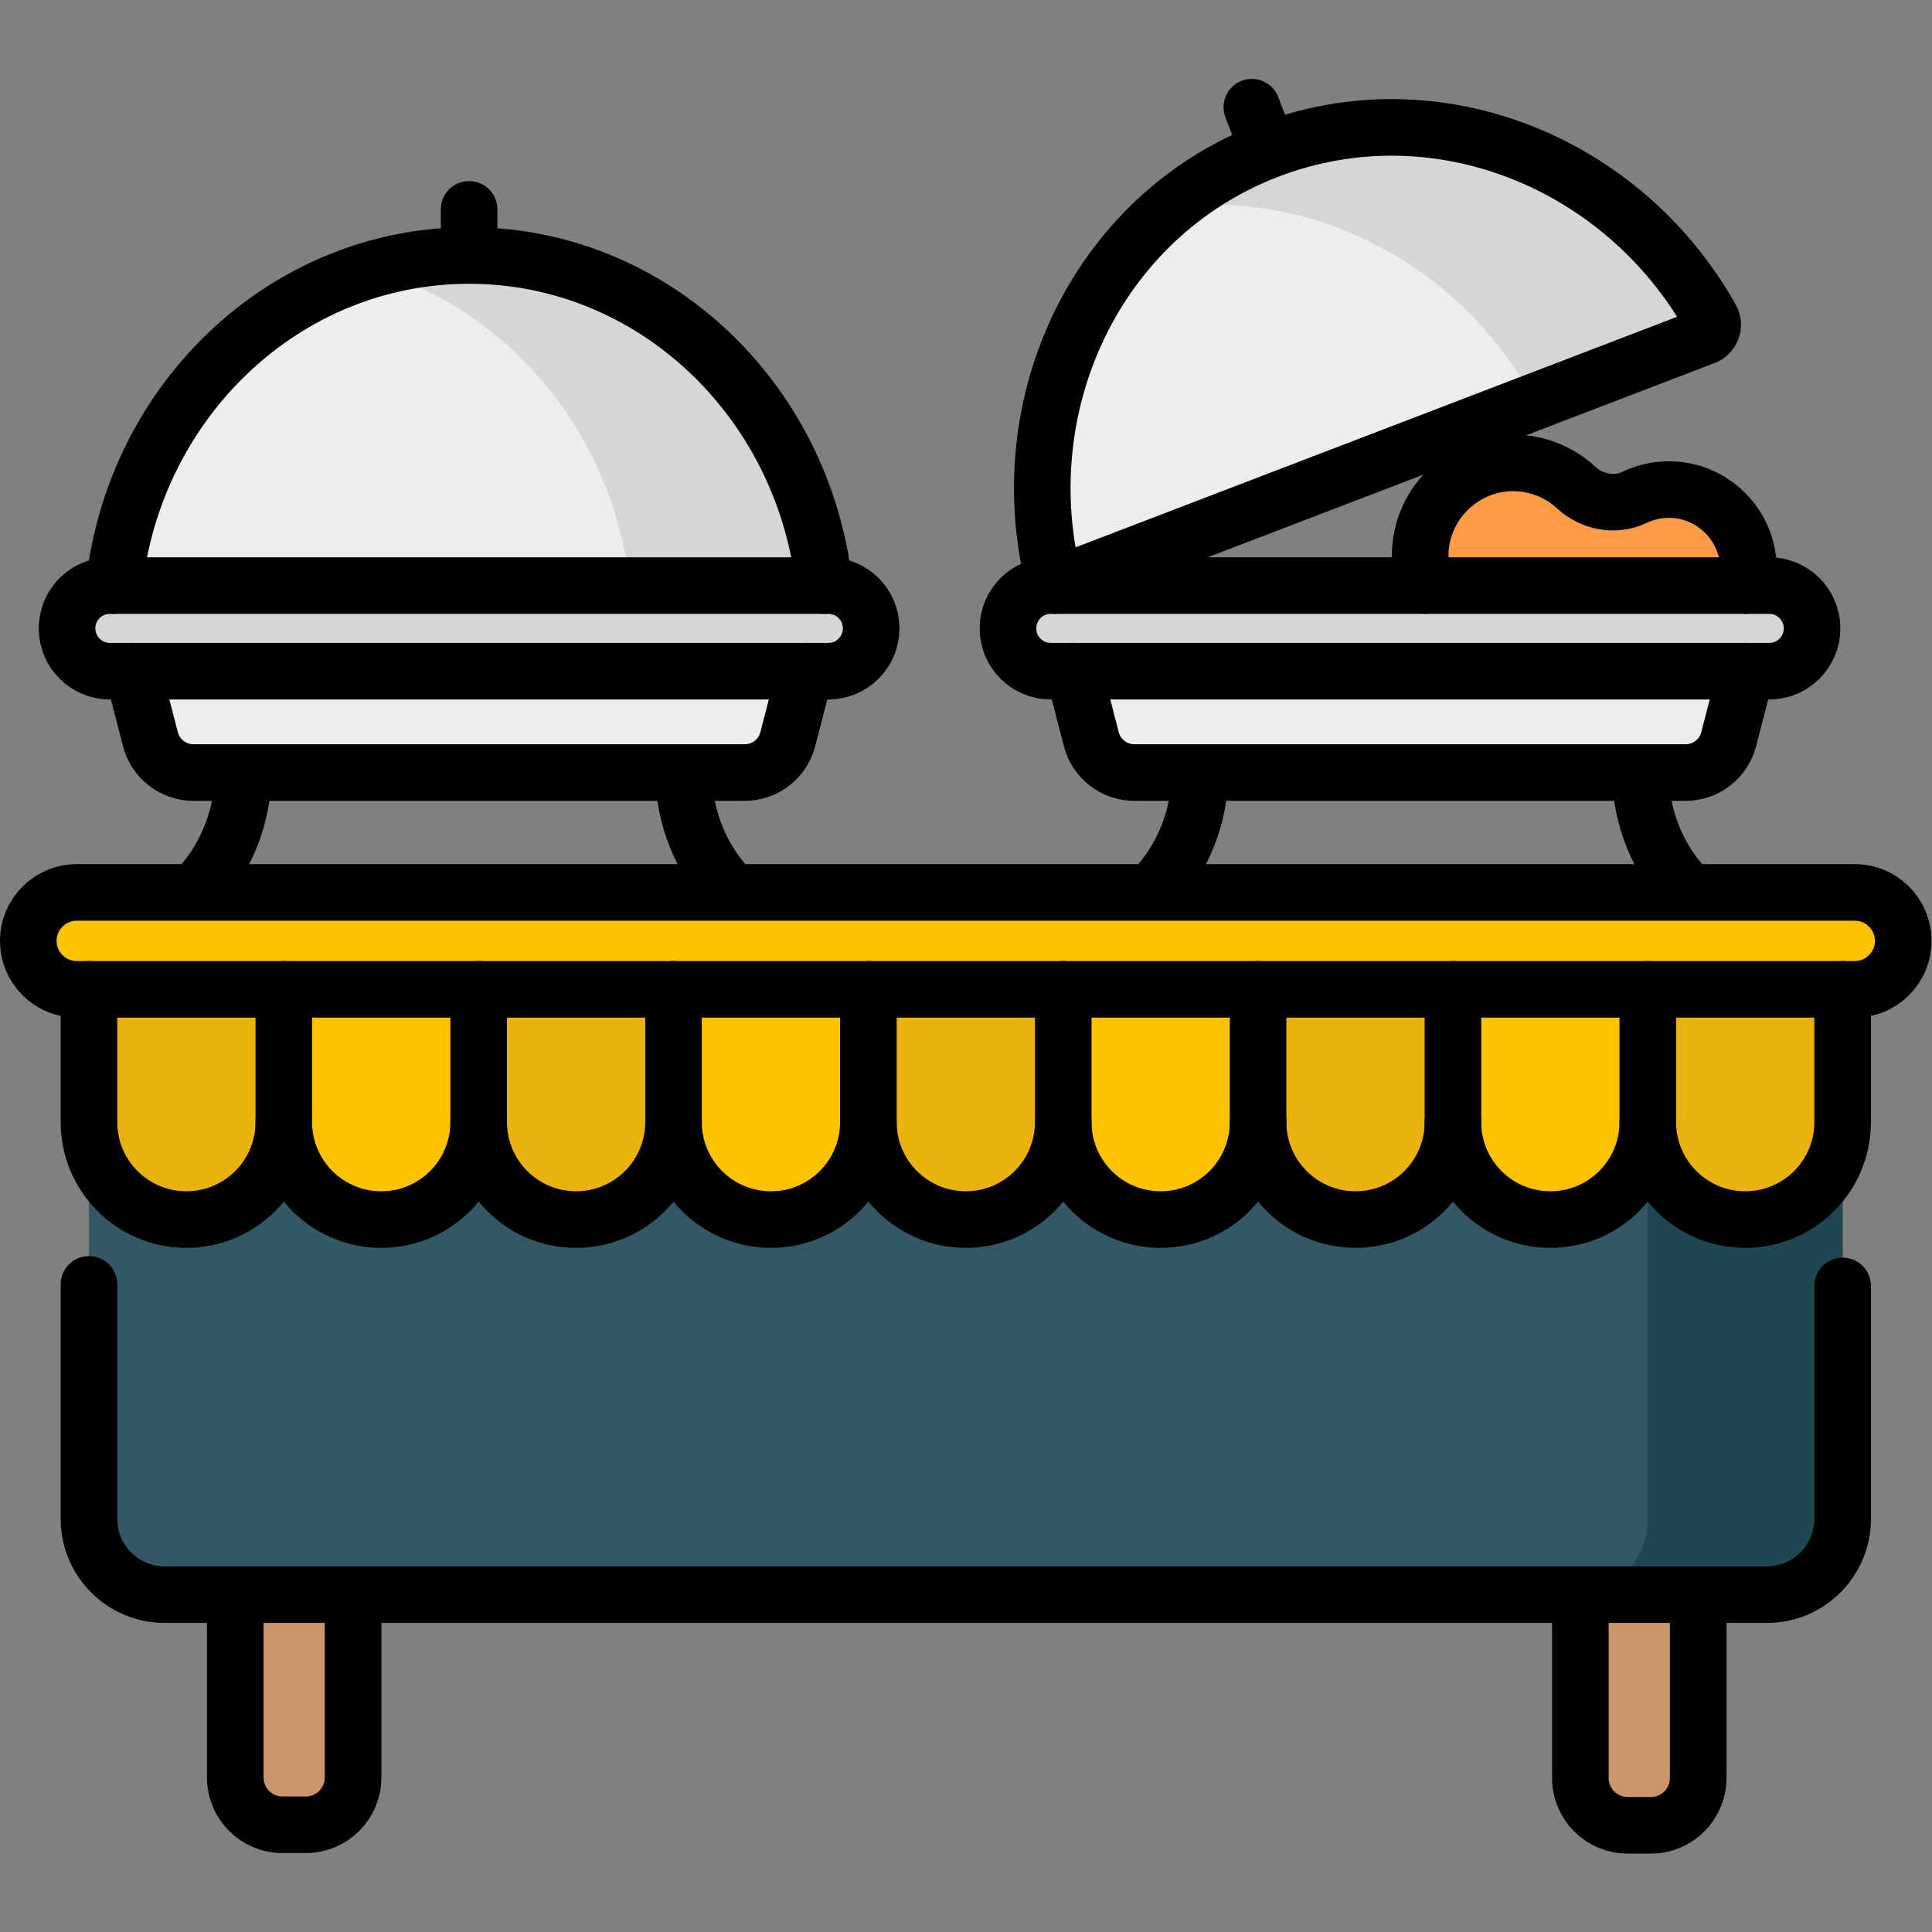 <?xml version="1.0" encoding="UTF-8"?> <svg xmlns="http://www.w3.org/2000/svg" xmlns:xlink="http://www.w3.org/1999/xlink" xmlns:svgjs="http://svgjs.com/svgjs" version="1.1" width="512" height="512" x="0" y="0" viewBox="0 0 682.667 682.667" style="enable-background:new 0 0 512 512" xml:space="preserve" class=""><rect x="0" y="0" width="682.667" height="682.667" fill="#808080" stroke="none"/><g><defs id="defs5272"><clipPath id="clipPath5282"><path d="M 0,512 H 512 V 0 H 0 Z" id="path5280" fill="#000000" data-original="#000000"></path></clipPath></defs><g id="g5274" transform="matrix(1.333,0,0,-1.333,0,682.667)"><g id="g5276"><g id="g5278" clip-path="url(#clipPath5282)"><g id="g5284" transform="translate(444.318,382.272)"><path d="M 0,0 C -3.968,0.355 -7.729,-0.393 -11.016,-1.969 -16.19,-4.45 -22.337,-3.231 -26.559,0.654 -31.182,4.91 -37.438,7.42 -44.282,7.134 -56.753,6.613 -67.034,-3.441 -67.809,-15.899 -68.7,-30.216 -57.352,-42.104 -43.228,-42.104 h 41.289 c 12.446,0 22.374,10.776 20.962,23.506 C 17.932,-8.758 9.861,-0.882 0,0" style="fill-opacity:1;fill-rule:nonzero;stroke:none" id="path5286" fill="#ff9c43" data-original="#ff9c43" class=""></path></g><g id="g5288" transform="translate(124.349,444.406)"><path d="M 0,0 V 12.221" style="stroke:#000000;stroke-width:15;stroke-linecap:round;stroke-linejoin:round;stroke-miterlimit:10;stroke-dasharray:none;stroke-opacity:1" id="path5290" fill="none" stroke="#000000" stroke-width="15" stroke-linecap="round" stroke-linejoin="round" stroke-miterlimit="10" stroke-dasharray="none" stroke-opacity="" data-original="#000000" class=""></path></g><g id="g5292" transform="translate(336.209,472.297)"><path d="M 0,0 -4.374,11.411" style="stroke:#000000;stroke-width:15;stroke-linecap:round;stroke-linejoin:round;stroke-miterlimit:10;stroke-dasharray:none;stroke-opacity:1" id="path5294" fill="none" stroke="#000000" stroke-width="15" stroke-linecap="round" stroke-linejoin="round" stroke-miterlimit="10" stroke-dasharray="none" stroke-opacity="" data-original="#000000" class=""></path></g><g id="g5296" transform="translate(81.073,28.431)"><path d="m 0,0 h -6.193 c -6.913,0 -12.518,5.604 -12.518,12.518 V 145.515 H 12.518 V 12.518 C 12.518,5.604 6.914,0 0,0" style="fill-opacity:1;fill-rule:nonzero;stroke:none" id="path5298" fill="#cc966a" data-original="#cc966a"></path></g><g id="g5300" transform="translate(437.632,28.292)"><path d="m 0,0 h -6.193 c -6.913,0 -12.518,5.604 -12.518,12.518 V 145.515 H 12.518 V 12.518 C 12.518,5.604 6.914,0 0,0" style="fill-opacity:1;fill-rule:nonzero;stroke:none" id="path5302" fill="#cc966a" data-original="#cc966a"></path></g><g id="g5304" transform="translate(468.352,89.421)"><path d="m 0,0 h -424.678 c -11.096,0 -20.092,8.996 -20.092,20.093 v 145.959 c 0,11.096 8.996,20.093 20.092,20.093 H 0 c 11.096,0 20.092,-8.997 20.092,-20.093 V 20.093 C 20.092,8.996 11.096,0 0,0" style="fill-opacity:1;fill-rule:nonzero;stroke:none" id="path5306" fill="#345863" data-original="#345863" class=""></path></g><g id="g5308" transform="translate(468.352,275.565)"><path d="m 0,0 h -31.56 v -166.052 c 0,-11.096 -8.995,-20.093 -20.091,-20.093 H 0 c 11.096,0 20.092,8.997 20.092,20.093 V -20.093 C 20.092,-8.996 11.096,0 0,0" style="fill-opacity:1;fill-rule:nonzero;stroke:none" id="path5310" fill="#1e4751" data-original="#1e4751"></path></g><g id="g5312" transform="translate(64.47,307.344)"><path d="M 0,0 C 0,-11.456 -4.615,-23.403 -12.804,-31.417" style="stroke:#000000;stroke-width:15;stroke-linecap:round;stroke-linejoin:round;stroke-miterlimit:10;stroke-dasharray:none;stroke-opacity:1" id="path5314" fill="none" stroke="#000000" stroke-width="15" stroke-linecap="round" stroke-linejoin="round" stroke-miterlimit="10" stroke-dasharray="none" stroke-opacity="" data-original="#000000" class=""></path></g><g id="g5316" transform="translate(181.193,307.344)"><path d="M 0,0 C 0,-11.456 4.615,-23.403 12.803,-31.417" style="stroke:#000000;stroke-width:15;stroke-linecap:round;stroke-linejoin:round;stroke-miterlimit:10;stroke-dasharray:none;stroke-opacity:1" id="path5318" fill="none" stroke="#000000" stroke-width="15" stroke-linecap="round" stroke-linejoin="round" stroke-miterlimit="10" stroke-dasharray="none" stroke-opacity="" data-original="#000000" class=""></path></g><g id="g5320" transform="translate(318.098,307.344)"><path d="M 0,0 C 0,-11.456 -4.615,-23.403 -12.804,-31.417" style="stroke:#000000;stroke-width:15;stroke-linecap:round;stroke-linejoin:round;stroke-miterlimit:10;stroke-dasharray:none;stroke-opacity:1" id="path5322" fill="none" stroke="#000000" stroke-width="15" stroke-linecap="round" stroke-linejoin="round" stroke-miterlimit="10" stroke-dasharray="none" stroke-opacity="" data-original="#000000" class=""></path></g><g id="g5324" transform="translate(434.821,307.344)"><path d="m 0,0 c 0,-11.456 4.615,-23.403 12.803,-31.417 h 10e-4" style="stroke:#000000;stroke-width:15;stroke-linecap:round;stroke-linejoin:round;stroke-miterlimit:10;stroke-dasharray:none;stroke-opacity:1" id="path5326" fill="none" stroke="#000000" stroke-width="15" stroke-linecap="round" stroke-linejoin="round" stroke-miterlimit="10" stroke-dasharray="none" stroke-opacity="" data-original="#000000" class=""></path></g><g id="g5328" transform="translate(49.407,188.848)"><path d="M 0,0 V 0 C -14.263,0 -25.826,11.563 -25.826,25.825 V 61.031 H 25.826 V 25.825 C 25.826,11.563 14.263,0 0,0" style="fill-opacity:1;fill-rule:nonzero;stroke:none" id="path5330" fill="#e9b20d" data-original="#e02b3d" class=""></path></g><g id="g5332" transform="translate(101.059,188.848)"><path d="M 0,0 V 0 C -14.263,0 -25.826,11.563 -25.826,25.825 V 61.031 H 25.826 V 25.825 C 25.826,11.563 14.263,0 0,0" style="fill-opacity:1;fill-rule:nonzero;stroke:none" id="path5334" fill="#ffc200" data-original="#f43b45" class=""></path></g><g id="g5336" transform="translate(152.71,188.848)"><path d="M 0,0 V 0 C -14.263,0 -25.826,11.563 -25.826,25.825 V 61.031 H 25.826 V 25.825 C 25.826,11.563 14.263,0 0,0" style="fill-opacity:1;fill-rule:nonzero;stroke:none" id="path5338" fill="#e9b20d" data-original="#e02b3d" class=""></path></g><g id="g5340" transform="translate(204.361,188.848)"><path d="M 0,0 V 0 C -14.263,0 -25.826,11.563 -25.826,25.825 V 61.031 H 25.826 V 25.825 C 25.826,11.563 14.263,0 0,0" style="fill-opacity:1;fill-rule:nonzero;stroke:none" id="path5342" fill="#ffc200" data-original="#f43b45" class=""></path></g><g id="g5344" transform="translate(256.013,188.848)"><path d="M 0,0 V 0 C -14.263,0 -25.826,11.563 -25.826,25.825 V 61.031 H 25.826 V 25.825 C 25.826,11.563 14.263,0 0,0" style="fill-opacity:1;fill-rule:nonzero;stroke:none" id="path5346" fill="#e9b20d" data-original="#e02b3d" class=""></path></g><g id="g5348" transform="translate(307.664,188.848)"><path d="M 0,0 V 0 C -14.263,0 -25.826,11.563 -25.826,25.825 V 61.031 H 25.825 V 25.825 C 25.825,11.563 14.263,0 0,0" style="fill-opacity:1;fill-rule:nonzero;stroke:none" id="path5350" fill="#ffc200" data-original="#f43b45" class=""></path></g><g id="g5352" transform="translate(359.315,188.848)"><path d="M 0,0 V 0 C -14.263,0 -25.826,11.563 -25.826,25.825 V 61.031 H 25.826 V 25.825 C 25.826,11.563 14.263,0 0,0" style="fill-opacity:1;fill-rule:nonzero;stroke:none" id="path5354" fill="#e9b20d" data-original="#e02b3d" class=""></path></g><g id="g5356" transform="translate(410.966,188.848)"><path d="M 0,0 V 0 C -14.263,0 -25.826,11.563 -25.826,25.825 V 61.031 H 25.826 V 25.825 C 25.826,11.563 14.263,0 0,0" style="fill-opacity:1;fill-rule:nonzero;stroke:none" id="path5358" fill="#ffc200" data-original="#f43b45" class=""></path></g><g id="g5360" transform="translate(462.618,188.848)"><path d="M 0,0 V 0 C -14.263,0 -25.826,11.563 -25.826,25.825 V 61.031 H 25.826 V 25.825 C 25.826,11.563 14.263,0 0,0" style="fill-opacity:1;fill-rule:nonzero;stroke:none" id="path5362" fill="#e9b20d" data-original="#e02b3d" class=""></path></g><g id="g5364" transform="translate(124.349,444.406)"><path d="M 0,0 C -52.329,0 -94.75,-44.255 -94.75,-98.847 H 94.749 C 94.749,-44.255 52.328,0 0,0" style="fill-opacity:1;fill-rule:nonzero;stroke:none" id="path5366" fill="#ededed" data-original="#ededed" class=""></path></g><g id="g5368" transform="translate(124.349,444.406)"><path d="m 0,0 c -8.926,0 -17.562,-1.289 -25.75,-3.696 39.814,-11.703 68.999,-49.87 68.999,-95.151 h 51.5 C 94.749,-44.255 52.329,0 0,0" style="fill-opacity:1;fill-rule:nonzero;stroke:none" id="path5370" fill="#d6d6d6" data-original="#d6d6d6" class=""></path></g><g id="g5372" transform="translate(197.41,307.344)"><path d="m 0,0 h -146.122 c -5.374,0 -10.067,3.634 -11.414,8.837 l -5.242,20.247 H 16.657 L 11.415,8.837 C 10.068,3.634 5.374,0 0,0" style="fill-opacity:1;fill-rule:nonzero;stroke:none" id="path5374" fill="#ededed" data-original="#ededed" class=""></path></g><g id="g5376" transform="translate(219.577,334.212)"><path d="m 0,0 h -190.456 c -6.267,0 -11.347,5.081 -11.347,11.348 0,6.267 5.08,11.347 11.347,11.347 H 0 c 6.267,0 11.348,-5.08 11.348,-11.347 C 11.348,5.081 6.267,0 0,0" style="fill-opacity:1;fill-rule:nonzero;stroke:none" id="path5378" fill="#d6d6d6" data-original="#d6d6d6" class=""></path></g><g id="g5380" transform="translate(446.819,307.344)"><path d="m 0,0 h -146.122 c -5.374,0 -10.068,3.634 -11.415,8.837 l -5.241,20.247 H 16.656 L 11.415,8.837 C 10.068,3.634 5.374,0 0,0" style="fill-opacity:1;fill-rule:nonzero;stroke:none" id="path5382" fill="#ededed" data-original="#ededed" class=""></path></g><g id="g5384" transform="translate(468.986,334.212)"><path d="m 0,0 h -190.456 c -6.267,0 -11.347,5.081 -11.347,11.348 0,6.267 5.08,11.347 11.347,11.347 H 0 c 6.267,0 11.348,-5.08 11.348,-11.347 C 11.348,5.081 6.267,0 0,0" style="fill-opacity:1;fill-rule:nonzero;stroke:none" id="path5386" fill="#d6d6d6" data-original="#d6d6d6" class=""></path></g><g id="g5388" transform="translate(451.839,422.909)"><path d="m 0,0 c 1.916,0.735 2.737,3.006 1.73,4.793 -23.501,41.727 -73.127,61.549 -117.361,44.595 -45.427,-17.411 -69.16,-67.474 -56.575,-115.39 z" style="fill-opacity:1;fill-rule:nonzero;stroke:none" id="path5390" fill="#ededed" data-original="#ededed" class=""></path></g><g id="g5392" transform="translate(453.569,427.702)"><path d="m 0,0 c -23.5,41.727 -73.127,61.549 -117.361,44.595 -9.588,-3.675 -18.196,-8.818 -25.713,-15.074 38.388,4.616 76.983,-15.608 96.418,-51.533 L -1.73,-4.793 C 0.186,-4.059 1.007,-1.788 0,0" style="fill-opacity:1;fill-rule:nonzero;stroke:none" id="path5394" fill="#d6d6d6" data-original="#d6d6d6" class=""></path></g><g id="g5396" transform="translate(491.657,249.879)"><path d="m 0,0 h -471.314 c -7.093,0 -12.843,5.75 -12.843,12.844 0,7.093 5.75,12.843 12.843,12.843 L 0,25.687 c 7.093,0 12.843,-5.75 12.843,-12.843 C 12.843,5.75 7.093,0 0,0" style="fill-opacity:1;fill-rule:nonzero;stroke:none" id="path5398" fill="#ffc200" data-original="#f43b45" class=""></path></g><g id="g5400" transform="translate(491.657,249.879)"><path d="m 0,0 h -471.314 c -7.093,0 -12.843,5.75 -12.843,12.844 0,7.093 5.75,12.843 12.843,12.843 L 0,25.687 c 7.093,0 12.843,-5.75 12.843,-12.843 C 12.843,5.75 7.093,0 0,0 Z" style="stroke:#000000;stroke-width:15;stroke-linecap:round;stroke-linejoin:round;stroke-miterlimit:10;stroke-dasharray:none;stroke-opacity:1" id="path5402" fill="none" stroke="#000000" stroke-width="15" stroke-linecap="round" stroke-linejoin="round" stroke-miterlimit="10" stroke-dasharray="none" stroke-opacity="" data-original="#000000" class=""></path></g><g id="g5404" transform="translate(23.581,171.667)"><path d="M 0,0 V -62.153 C 0,-73.25 8.996,-82.246 20.092,-82.246 H 444.77 c 11.096,0 20.092,8.996 20.092,20.093 v 61.736" style="stroke:#000000;stroke-width:15;stroke-linecap:round;stroke-linejoin:round;stroke-miterlimit:10;stroke-dasharray:none;stroke-opacity:1" id="path5406" fill="none" stroke="#000000" stroke-width="15" stroke-linecap="round" stroke-linejoin="round" stroke-miterlimit="10" stroke-dasharray="none" stroke-opacity="" data-original="#000000" class=""></path></g><g id="g5408" transform="translate(75.233,214.673)"><path d="m 0,0 c 0,-14.263 -11.563,-25.825 -25.826,-25.825 -14.263,0 -25.825,11.562 -25.825,25.825 v 35.206" style="stroke:#000000;stroke-width:15;stroke-linecap:round;stroke-linejoin:round;stroke-miterlimit:10;stroke-dasharray:none;stroke-opacity:1" id="path5410" fill="none" stroke="#000000" stroke-width="15" stroke-linecap="round" stroke-linejoin="round" stroke-miterlimit="10" stroke-dasharray="none" stroke-opacity="" data-original="#000000" class=""></path></g><g id="g5412" transform="translate(126.884,249.879)"><path d="m 0,0 v -35.206 c 0,-14.263 -11.563,-25.825 -25.826,-25.825 -14.263,0 -25.825,11.562 -25.825,25.825 V 0" style="stroke:#000000;stroke-width:15;stroke-linecap:round;stroke-linejoin:round;stroke-miterlimit:10;stroke-dasharray:none;stroke-opacity:1" id="path5414" fill="none" stroke="#000000" stroke-width="15" stroke-linecap="round" stroke-linejoin="round" stroke-miterlimit="10" stroke-dasharray="none" stroke-opacity="" data-original="#000000" class=""></path></g><g id="g5416" transform="translate(178.536,249.879)"><path d="m 0,0 v -35.206 c 0,-14.263 -11.563,-25.825 -25.826,-25.825 -14.263,0 -25.825,11.562 -25.825,25.825" style="stroke:#000000;stroke-width:15;stroke-linecap:round;stroke-linejoin:round;stroke-miterlimit:10;stroke-dasharray:none;stroke-opacity:1" id="path5418" fill="none" stroke="#000000" stroke-width="15" stroke-linecap="round" stroke-linejoin="round" stroke-miterlimit="10" stroke-dasharray="none" stroke-opacity="" data-original="#000000" class=""></path></g><g id="g5420" transform="translate(230.187,249.879)"><path d="m 0,0 v -35.206 c 0,-14.263 -11.563,-25.825 -25.826,-25.825 -14.263,0 -25.825,11.562 -25.825,25.825" style="stroke:#000000;stroke-width:15;stroke-linecap:round;stroke-linejoin:round;stroke-miterlimit:10;stroke-dasharray:none;stroke-opacity:1" id="path5422" fill="none" stroke="#000000" stroke-width="15" stroke-linecap="round" stroke-linejoin="round" stroke-miterlimit="10" stroke-dasharray="none" stroke-opacity="" data-original="#000000" class=""></path></g><g id="g5424" transform="translate(281.838,249.879)"><path d="m 0,0 v -35.206 c 0,-14.263 -11.563,-25.825 -25.826,-25.825 -14.263,0 -25.825,11.562 -25.825,25.825" style="stroke:#000000;stroke-width:15;stroke-linecap:round;stroke-linejoin:round;stroke-miterlimit:10;stroke-dasharray:none;stroke-opacity:1" id="path5426" fill="none" stroke="#000000" stroke-width="15" stroke-linecap="round" stroke-linejoin="round" stroke-miterlimit="10" stroke-dasharray="none" stroke-opacity="" data-original="#000000" class=""></path></g><g id="g5428" transform="translate(333.489,249.879)"><path d="m 0,0 v -35.206 c 0,-14.263 -11.563,-25.825 -25.825,-25.825 h -0.001 c -14.262,0 -25.825,11.562 -25.825,25.825" style="stroke:#000000;stroke-width:15;stroke-linecap:round;stroke-linejoin:round;stroke-miterlimit:10;stroke-dasharray:none;stroke-opacity:1" id="path5430" fill="none" stroke="#000000" stroke-width="15" stroke-linecap="round" stroke-linejoin="round" stroke-miterlimit="10" stroke-dasharray="none" stroke-opacity="" data-original="#000000" class=""></path></g><g id="g5432" transform="translate(385.141,249.879)"><path d="m 0,0 v -35.206 c 0,-14.263 -11.563,-25.825 -25.826,-25.825 -14.263,0 -25.825,11.562 -25.825,25.825" style="stroke:#000000;stroke-width:15;stroke-linecap:round;stroke-linejoin:round;stroke-miterlimit:10;stroke-dasharray:none;stroke-opacity:1" id="path5434" fill="none" stroke="#000000" stroke-width="15" stroke-linecap="round" stroke-linejoin="round" stroke-miterlimit="10" stroke-dasharray="none" stroke-opacity="" data-original="#000000" class=""></path></g><g id="g5436" transform="translate(436.792,249.879)"><path d="m 0,0 v -35.206 c 0,-14.263 -11.563,-25.825 -25.826,-25.825 -14.263,0 -25.825,11.562 -25.825,25.825" style="stroke:#000000;stroke-width:15;stroke-linecap:round;stroke-linejoin:round;stroke-miterlimit:10;stroke-dasharray:none;stroke-opacity:1" id="path5438" fill="none" stroke="#000000" stroke-width="15" stroke-linecap="round" stroke-linejoin="round" stroke-miterlimit="10" stroke-dasharray="none" stroke-opacity="" data-original="#000000" class=""></path></g><g id="g5440" transform="translate(436.792,214.673)"><path d="m 0,0 c 0,-14.263 11.563,-25.825 25.826,-25.825 14.263,0 25.825,11.562 25.825,25.825 v 35.206" style="stroke:#000000;stroke-width:15;stroke-linecap:round;stroke-linejoin:round;stroke-miterlimit:10;stroke-dasharray:none;stroke-opacity:1" id="path5442" fill="none" stroke="#000000" stroke-width="15" stroke-linecap="round" stroke-linejoin="round" stroke-miterlimit="10" stroke-dasharray="none" stroke-opacity="" data-original="#000000" class=""></path></g><g id="g5444" transform="translate(62.362,89.421)"><path d="M 0,0 V -48.473 C 0,-55.386 5.604,-60.99 12.518,-60.99 h 6.193 c 6.914,0 12.518,5.604 12.518,12.517 V 0" style="stroke:#000000;stroke-width:15;stroke-linecap:round;stroke-linejoin:round;stroke-miterlimit:10;stroke-dasharray:none;stroke-opacity:1" id="path5446" fill="none" stroke="#000000" stroke-width="15" stroke-linecap="round" stroke-linejoin="round" stroke-miterlimit="10" stroke-dasharray="none" stroke-opacity="" data-original="#000000" class=""></path></g><g id="g5448" transform="translate(418.921,89.421)"><path d="m 0,0 v -48.611 c 0,-6.913 5.604,-12.518 12.518,-12.518 h 6.193 c 6.914,0 12.518,5.605 12.518,12.518 V 0" style="stroke:#000000;stroke-width:15;stroke-linecap:round;stroke-linejoin:round;stroke-miterlimit:10;stroke-dasharray:none;stroke-opacity:1" id="path5450" fill="none" stroke="#000000" stroke-width="15" stroke-linecap="round" stroke-linejoin="round" stroke-miterlimit="10" stroke-dasharray="none" stroke-opacity="" data-original="#000000" class=""></path></g><g id="g5452" transform="translate(219.577,334.212)"><path d="m 0,0 h -190.456 c -6.267,0 -11.347,5.081 -11.347,11.348 0,6.267 5.08,11.347 11.347,11.347 H 0 c 6.267,0 11.348,-5.08 11.348,-11.347 C 11.348,5.081 6.267,0 0,0 Z" style="stroke:#000000;stroke-width:15;stroke-linecap:round;stroke-linejoin:round;stroke-miterlimit:10;stroke-dasharray:none;stroke-opacity:1" id="path5454" fill="none" stroke="#000000" stroke-width="15" stroke-linecap="round" stroke-linejoin="round" stroke-miterlimit="10" stroke-dasharray="none" stroke-opacity="" data-original="#000000" class=""></path></g><g id="g5456" transform="translate(218.473,356.907)"><path d="m 0,0 c -5.396,49.246 -45.475,87.499 -94.124,87.499 -48.649,0 -88.727,-38.253 -94.124,-87.499" style="stroke:#000000;stroke-width:15;stroke-linecap:round;stroke-linejoin:round;stroke-miterlimit:10;stroke-dasharray:none;stroke-opacity:1" id="path5458" fill="none" stroke="#000000" stroke-width="15" stroke-linecap="round" stroke-linejoin="round" stroke-miterlimit="10" stroke-dasharray="none" stroke-opacity="" data-original="#000000" class=""></path></g><g id="g5460" transform="translate(35.206,334.212)"><path d="m 0,0 4.668,-18.031 c 1.347,-5.203 6.04,-8.837 11.415,-8.837 h 146.121 c 5.374,0 10.068,3.634 11.415,8.837 L 178.287,0" style="stroke:#000000;stroke-width:15;stroke-linecap:round;stroke-linejoin:round;stroke-miterlimit:10;stroke-dasharray:none;stroke-opacity:1" id="path5462" fill="none" stroke="#000000" stroke-width="15" stroke-linecap="round" stroke-linejoin="round" stroke-miterlimit="10" stroke-dasharray="none" stroke-opacity="" data-original="#000000" class=""></path></g><g id="g5464" transform="translate(468.986,334.212)"><path d="m 0,0 h -190.456 c -6.267,0 -11.347,5.081 -11.347,11.348 0,6.267 5.08,11.347 11.347,11.347 H 0 c 6.267,0 11.348,-5.08 11.348,-11.347 C 11.348,5.081 6.267,0 0,0 Z" style="stroke:#000000;stroke-width:15;stroke-linecap:round;stroke-linejoin:round;stroke-miterlimit:10;stroke-dasharray:none;stroke-opacity:1" id="path5466" fill="none" stroke="#000000" stroke-width="15" stroke-linecap="round" stroke-linejoin="round" stroke-miterlimit="10" stroke-dasharray="none" stroke-opacity="" data-original="#000000" class=""></path></g><g id="g5468" transform="translate(451.839,422.909)"><path d="m 0,0 c 1.916,0.735 2.737,3.006 1.73,4.793 -23.501,41.727 -73.127,61.549 -117.361,44.595 -45.427,-17.411 -69.16,-67.474 -56.575,-115.39 z" style="stroke:#000000;stroke-width:15;stroke-linecap:round;stroke-linejoin:round;stroke-miterlimit:10;stroke-dasharray:none;stroke-opacity:1" id="path5470" fill="none" stroke="#000000" stroke-width="15" stroke-linecap="round" stroke-linejoin="round" stroke-miterlimit="10" stroke-dasharray="none" stroke-opacity="" data-original="#000000" class=""></path></g><g id="g5472" transform="translate(284.615,334.212)"><path d="m 0,0 4.667,-18.031 c 1.347,-5.203 6.041,-8.837 11.416,-8.837 h 146.121 c 5.374,0 10.068,3.634 11.415,8.837 L 178.287,0" style="stroke:#000000;stroke-width:15;stroke-linecap:round;stroke-linejoin:round;stroke-miterlimit:10;stroke-dasharray:none;stroke-opacity:1" id="path5474" fill="none" stroke="#000000" stroke-width="15" stroke-linecap="round" stroke-linejoin="round" stroke-miterlimit="10" stroke-dasharray="none" stroke-opacity="" data-original="#000000" class=""></path></g><g id="g5476" transform="translate(463.022,356.907)"><path d="m 0,0 c 0.453,2.153 0.579,4.427 0.32,6.768 -1.091,9.839 -9.162,17.714 -19.024,18.597 -3.967,0.356 -7.728,-0.392 -11.016,-1.969 -5.174,-2.481 -11.321,-1.262 -15.543,2.624 -4.623,4.255 -10.879,6.765 -17.722,6.479 C -75.457,31.979 -85.738,21.924 -86.513,9.466 -86.72,6.139 -86.258,2.946 -85.262,0" style="stroke:#000000;stroke-width:15;stroke-linecap:round;stroke-linejoin:round;stroke-miterlimit:10;stroke-dasharray:none;stroke-opacity:1" id="path5478" fill="none" stroke="#000000" stroke-width="15" stroke-linecap="round" stroke-linejoin="round" stroke-miterlimit="10" stroke-dasharray="none" stroke-opacity="" data-original="#000000" class=""></path></g></g></g></g></g></svg> 